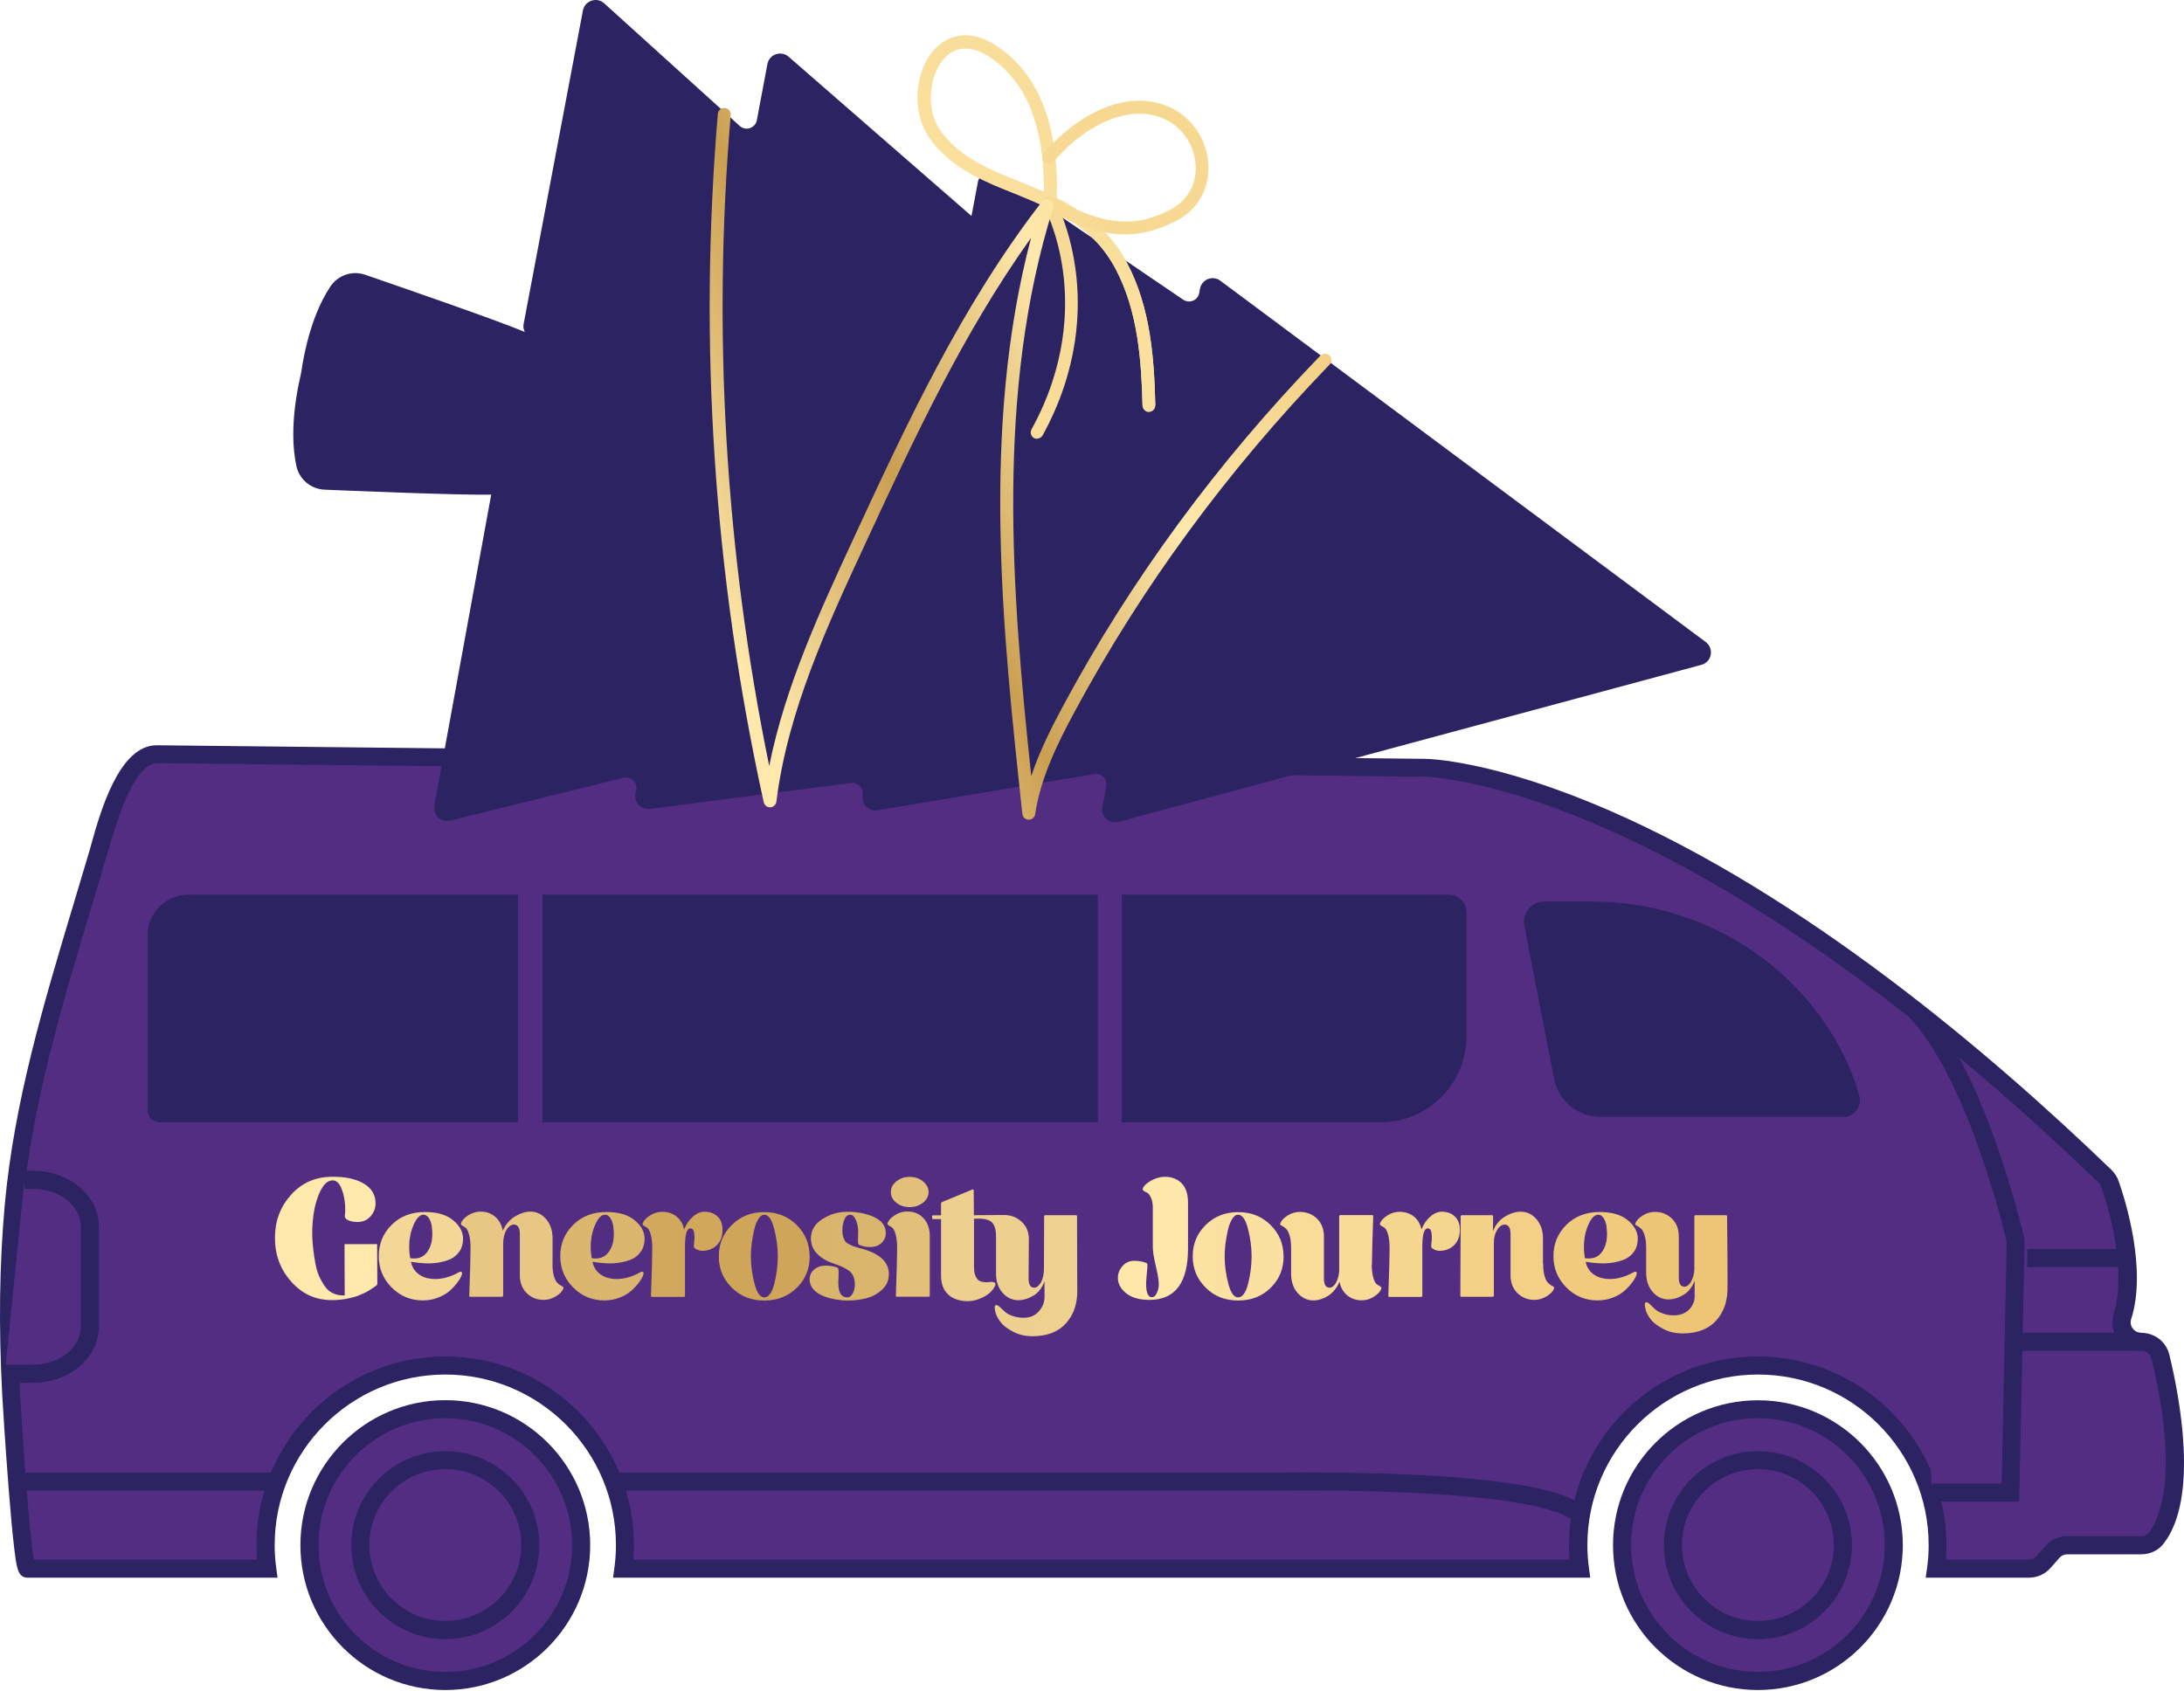 <svg width="133" height="103" viewBox="0 0 133 103" fill="none" xmlns="http://www.w3.org/2000/svg">
<path d="M107.053 102.382C102.489 102.382 98.776 98.669 98.776 94.105C98.776 89.541 102.489 85.829 107.053 85.829C111.616 85.829 115.329 89.541 115.329 94.105C115.329 98.669 111.616 102.382 107.053 102.382Z" fill="#532D82"/>
<path d="M107.053 102.935C102.185 102.935 98.229 98.979 98.229 94.111C98.229 89.244 102.185 85.288 107.053 85.288C111.92 85.288 115.876 89.244 115.876 94.111C115.876 98.979 111.92 102.935 107.053 102.935ZM107.053 86.381C102.793 86.381 99.329 89.845 99.329 94.105C99.329 98.365 102.793 101.829 107.053 101.829C111.312 101.829 114.776 98.365 114.776 94.105C114.776 89.845 111.312 86.381 107.053 86.381Z" fill="#2B2362"/>
<path d="M35.394 94.111C35.394 98.675 31.681 102.388 27.118 102.388C22.554 102.388 18.841 98.675 18.841 94.111C18.841 89.547 22.554 85.835 27.118 85.835C31.681 85.835 35.394 89.547 35.394 94.111Z" fill="#532D82"/>
<path d="M27.118 102.935C22.25 102.935 18.294 98.979 18.294 94.111C18.294 89.244 22.25 85.281 27.118 85.281C31.985 85.281 35.941 89.244 35.941 94.111C35.941 98.979 31.985 102.935 27.118 102.935ZM27.118 86.381C22.858 86.381 19.394 89.851 19.394 94.111C19.394 98.371 22.858 101.835 27.118 101.835C31.378 101.835 34.841 98.371 34.841 94.111C34.841 89.851 31.378 86.381 27.118 86.381Z" fill="#2B2362"/>
<path d="M131.567 82.638C131.5 82.371 131.348 82.14 131.141 81.982C130.935 81.818 130.673 81.727 130.4 81.727C129.598 81.727 129.008 80.949 129.251 80.183C130.175 77.321 128.875 73.207 128.498 72.113C128.437 71.937 128.334 71.779 128.2 71.651C102.422 46.766 86.738 46.766 86.738 46.766L9.549 45.94C7.508 45.922 6.371 50.619 5.982 51.932C3.904 59.017 1.498 66.061 0.829 73.45C0.483 77.272 0.477 81.107 0.677 84.935C0.732 85.901 1.327 95.533 1.674 95.539H16.27C16.204 95.071 16.173 94.591 16.173 94.105C16.173 88.059 21.071 83.161 27.118 83.161C33.164 83.161 38.062 88.059 38.062 94.105C38.062 94.591 38.032 95.071 37.965 95.539H96.205C96.139 95.071 96.108 94.591 96.108 94.105C96.108 88.059 101.012 83.161 107.053 83.161C113.093 83.161 117.997 88.059 117.997 94.105C117.997 94.591 117.967 95.071 117.9 95.539H123.551C123.904 95.539 124.226 95.387 124.457 95.132L124.979 94.537C125.204 94.275 125.538 94.123 125.885 94.123H130.388C130.746 94.123 131.087 93.978 131.305 93.698C133.359 91.109 132.132 84.966 131.567 82.644V82.638ZM31.001 67.798H9.72C9.622 67.798 9.543 67.719 9.543 67.622V56.988C9.543 55.918 10.406 55.055 11.476 55.055H31.001V67.798ZM33.59 67.798V55.055H66.295V67.798H33.59ZM88.737 63.125C88.737 65.708 86.647 67.798 84.064 67.798H68.872V55.055H88.214C88.5 55.055 88.731 55.286 88.731 55.572V63.125H88.737Z" fill="#532D82"/>
<path d="M117.268 96.092L117.359 95.466C117.42 95.035 117.45 94.579 117.45 94.111C117.45 88.381 112.789 83.72 107.059 83.72C101.328 83.72 96.667 88.381 96.667 94.111C96.667 94.567 96.698 95.023 96.758 95.466L96.844 96.092H37.333L37.418 95.466C37.479 95.023 37.509 94.567 37.509 94.111C37.509 88.381 32.848 83.72 27.118 83.72C21.387 83.72 16.726 88.381 16.726 94.111C16.726 94.567 16.757 95.023 16.817 95.466L16.902 96.092H1.68C1.072 96.092 0.999 95.46 0.841 94.081C0.744 93.254 0.641 92.094 0.525 90.641C0.319 88.004 0.155 85.348 0.136 84.966C-0.088 80.772 -0.034 76.987 0.288 73.401C0.854 67.118 2.689 61.017 4.463 55.116C4.791 54.022 5.132 52.892 5.46 51.78C5.49 51.676 5.527 51.555 5.563 51.409C6.11 49.452 7.252 45.393 9.537 45.393H9.549L86.744 46.219C86.902 46.219 90.852 46.256 98.022 49.373C109.903 54.545 121.2 64.128 128.583 71.256C128.783 71.451 128.929 71.681 129.02 71.937C129.446 73.152 130.752 77.345 129.78 80.353C129.719 80.542 129.756 80.742 129.871 80.906C129.999 81.076 130.193 81.18 130.406 81.18C130.795 81.18 131.178 81.313 131.488 81.55C131.798 81.793 132.016 82.134 132.107 82.51C132.727 85.057 133.931 91.273 131.743 94.038C131.427 94.439 130.935 94.67 130.394 94.67H125.891C125.702 94.67 125.526 94.749 125.405 94.895L124.876 95.497C124.542 95.88 124.062 96.092 123.557 96.092H117.268ZM9.537 46.493C8.571 46.493 7.593 48.249 6.62 51.707C6.578 51.853 6.541 51.98 6.511 52.09C6.183 53.208 5.843 54.338 5.514 55.432C3.752 61.278 1.935 67.331 1.376 73.505C1.054 77.041 1.005 80.772 1.224 84.911C1.364 87.481 1.795 93.522 2.063 94.992H15.657C15.632 94.701 15.62 94.403 15.62 94.111C15.62 87.773 20.773 82.62 27.112 82.62C33.45 82.62 38.603 87.773 38.603 94.111C38.603 94.409 38.591 94.701 38.566 94.992H95.586C95.561 94.701 95.549 94.403 95.549 94.111C95.549 87.773 100.702 82.62 107.04 82.62C113.379 82.62 118.532 87.773 118.532 94.111C118.532 94.409 118.52 94.707 118.495 94.992H123.539C123.727 94.992 123.904 94.913 124.031 94.767L124.554 94.172C124.882 93.789 125.362 93.57 125.873 93.57H130.376C130.576 93.57 130.752 93.491 130.862 93.352C131.354 92.732 132.818 90.137 131.02 82.766C130.983 82.626 130.904 82.498 130.789 82.407C130.679 82.322 130.534 82.267 130.388 82.267C129.829 82.267 129.3 82 128.966 81.544C128.638 81.095 128.546 80.535 128.717 80.007C129.403 77.874 128.777 74.623 127.963 72.289C127.933 72.198 127.872 72.107 127.799 72.034C120.513 64.997 109.362 55.535 97.664 50.413C90.675 47.356 86.762 47.307 86.719 47.307L9.525 46.481H9.519L9.537 46.493ZM68.331 68.345V54.502H88.227C88.816 54.502 89.296 54.982 89.296 55.572V63.125C89.296 66.006 86.956 68.345 84.076 68.345H68.331ZM69.425 67.245H84.07C86.343 67.245 88.19 65.398 88.19 63.119V55.596H69.425V67.245ZM66.842 68.345H33.043V54.502H66.842V68.345ZM34.136 67.245H65.742V55.602H34.136V67.245ZM31.548 68.345H9.72C9.319 68.345 8.99 68.017 8.99 67.616V56.982C8.99 55.614 10.102 54.502 11.47 54.502H31.542V68.345H31.548ZM10.09 67.245H30.448V55.602H11.47C10.71 55.602 10.084 56.222 10.084 56.988V67.251L10.09 67.245Z" fill="#2B2362"/>
<path d="M31.001 55.055V67.798H9.72C9.622 67.798 9.543 67.719 9.543 67.622V56.988C9.543 55.918 10.406 55.055 11.476 55.055H31.001Z" fill="#532D82"/>
<path d="M31.548 68.345H9.72C9.319 68.345 8.99 68.017 8.99 67.616V56.982C8.99 55.614 10.102 54.502 11.47 54.502H31.542V68.345H31.548ZM10.09 67.245H30.448V55.602H11.47C10.71 55.602 10.084 56.222 10.084 56.988V67.251L10.09 67.245Z" fill="#2B2362"/>
<path d="M66.295 55.055H33.59V67.798H66.295V55.055Z" fill="#532D82"/>
<path d="M66.842 68.345H33.043V54.502H66.842V68.345ZM34.136 67.245H65.742V55.602H34.136V67.245Z" fill="#2B2362"/>
<path d="M88.737 55.572V63.125C88.737 65.708 86.647 67.798 84.064 67.798H68.872V55.055H88.214C88.5 55.055 88.731 55.286 88.731 55.572H88.737Z" fill="#532D82"/>
<path d="M68.331 68.345V54.502H88.227C88.816 54.502 89.296 54.982 89.296 55.572V63.125C89.296 66.006 86.956 68.345 84.076 68.345H68.331ZM69.425 67.245H84.07C86.343 67.245 88.19 65.398 88.19 63.119V55.596H69.425V67.245Z" fill="#2B2362"/>
<path d="M31.001 55.055V67.798H9.72C9.622 67.798 9.543 67.719 9.543 67.622V56.988C9.543 55.918 10.406 55.055 11.476 55.055H31.001Z" fill="#2B2362"/>
<path d="M31.08 67.877H9.72C9.58 67.877 9.464 67.762 9.464 67.622V56.988C9.464 55.882 10.364 54.976 11.476 54.976H31.08V67.877ZM11.476 55.134C10.455 55.134 9.622 55.967 9.622 56.988V67.622C9.622 67.677 9.665 67.725 9.72 67.725H30.922V55.14H11.476V55.134Z" fill="#2B2362"/>
<path d="M66.295 55.055H33.59V67.798H66.295V55.055Z" fill="#2B2362"/>
<path d="M66.368 67.877H33.504V54.976H66.368V67.877ZM33.669 67.719H66.216V55.134H33.669V67.719Z" fill="#2B2362"/>
<path d="M88.737 55.572V63.125C88.737 65.708 86.647 67.798 84.064 67.798H68.872V55.055H88.214C88.5 55.055 88.731 55.286 88.731 55.572H88.737Z" fill="#2B2362"/>
<path d="M84.07 67.877H68.799V54.976H88.22C88.549 54.976 88.816 55.244 88.816 55.572V63.125C88.816 65.745 86.683 67.877 84.064 67.877H84.07ZM68.957 67.719H84.07C86.604 67.719 88.664 65.659 88.664 63.125V55.572C88.664 55.329 88.463 55.128 88.22 55.128H68.957V67.719Z" fill="#2B2362"/>
<path d="M27.118 99.289C29.977 99.289 32.295 96.971 32.295 94.111C32.295 91.252 29.977 88.934 27.118 88.934C24.258 88.934 21.94 91.252 21.94 94.111C21.94 96.971 24.258 99.289 27.118 99.289Z" fill="#532D82"/>
<path d="M27.118 99.836C23.964 99.836 21.393 97.265 21.393 94.111C21.393 90.957 23.964 88.387 27.118 88.387C30.272 88.387 32.842 90.957 32.842 94.111C32.842 97.265 30.272 99.836 27.118 99.836ZM27.118 89.481C24.565 89.481 22.493 91.553 22.493 94.105C22.493 96.657 24.565 98.73 27.118 98.73C29.67 98.73 31.742 96.657 31.742 94.105C31.742 91.553 29.67 89.481 27.118 89.481Z" fill="#2B2362"/>
<path d="M107.053 99.289C109.912 99.289 112.23 96.971 112.23 94.111C112.23 91.252 109.912 88.934 107.053 88.934C104.193 88.934 101.875 91.252 101.875 94.111C101.875 96.971 104.193 99.289 107.053 99.289Z" fill="#532D82"/>
<path d="M107.053 99.836C103.899 99.836 101.328 97.265 101.328 94.111C101.328 90.957 103.899 88.387 107.053 88.387C110.206 88.387 112.777 90.957 112.777 94.111C112.777 97.265 110.206 99.836 107.053 99.836ZM107.053 89.481C104.5 89.481 102.428 91.553 102.428 94.105C102.428 96.657 104.5 98.73 107.053 98.73C109.605 98.73 111.677 96.657 111.677 94.105C111.677 91.553 109.605 89.481 107.053 89.481Z" fill="#2B2362"/>
<path d="M16.878 89.699H0.981V90.799H16.878V89.699Z" fill="#2B2362"/>
<path d="M96.236 92.44C96.236 92.44 96.236 90.052 77.379 90.246H37.363" fill="#532D82"/>
<path d="M95.719 92.61C95.665 92.531 94.212 90.623 77.385 90.793H37.363V89.693H77.379C88.202 89.578 94.984 90.325 96.467 91.79C96.746 92.063 96.783 92.312 96.783 92.434H95.683C95.683 92.549 95.719 92.604 95.719 92.604V92.61Z" fill="#2B2362"/>
<path d="M117.638 90.903H122.433L122.749 75.583C122.749 75.583 120.464 65.471 116.563 61.472" fill="#532D82"/>
<path d="M122.974 91.456H117.638V90.356H121.898L122.202 75.644C122.002 74.781 119.765 65.538 116.174 61.861L116.958 61.096C118.629 62.809 120.209 65.757 121.637 69.852C122.694 72.873 123.278 75.443 123.284 75.467L123.296 75.534L122.962 91.456H122.974Z" fill="#2B2362"/>
<path d="M1.486 71.864H2.032C3.928 71.864 5.472 73.14 5.472 74.714V80.827C5.472 82.401 3.934 83.677 2.032 83.677H0.294" fill="#532D82"/>
<path d="M2.032 84.218H0.294V83.118H2.032C3.625 83.118 4.919 82.085 4.919 80.821V74.708C4.919 73.438 3.625 72.411 2.032 72.411H1.486V71.311H2.032C4.232 71.311 6.019 72.836 6.019 74.708V80.821C6.019 82.693 4.232 84.218 2.032 84.218Z" fill="#2B2362"/>
<path d="M129.519 76.075H123.454V77.175H129.519V76.075Z" fill="#2B2362"/>
<path d="M130.4 81.174H123.071V82.273H130.4V81.174Z" fill="#2B2362"/>
<path d="M92.906 56.368L94.717 65.69C94.972 67.002 96.12 67.956 97.463 67.956H112.26C112.874 67.956 113.318 67.373 113.16 66.784C112.947 65.987 112.54 64.839 111.762 63.472C108.742 58.179 103.036 54.995 96.947 54.995H94.048C93.325 54.995 92.778 55.657 92.912 56.368H92.906Z" fill="#2B2362"/>
<path d="M112.26 68.029H97.463C96.09 68.029 94.905 67.051 94.638 65.702L92.827 56.38C92.754 56.015 92.851 55.645 93.088 55.359C93.325 55.074 93.671 54.909 94.042 54.909H96.941C103.121 54.909 108.827 58.173 111.823 63.423C112.631 64.833 113.032 66.012 113.233 66.753C113.312 67.063 113.251 67.379 113.057 67.634C112.862 67.883 112.576 68.029 112.26 68.029ZM92.985 56.35L94.796 65.671C95.045 66.948 96.163 67.871 97.463 67.871H112.26C112.528 67.871 112.771 67.75 112.935 67.537C113.099 67.324 113.154 67.051 113.081 66.796C112.886 66.067 112.485 64.9 111.689 63.502C108.718 58.3 103.066 55.067 96.941 55.067H94.042C93.72 55.067 93.416 55.207 93.21 55.456C93.003 55.706 92.924 56.028 92.985 56.344V56.35Z" fill="#2B2362"/>
<path d="M26.54 49.088L30.01 30.104L30.022 30.043C28.309 30.092 22.311 29.849 19.777 29.739C18.981 29.709 18.312 29.144 18.142 28.366C17.905 27.284 17.79 25.503 18.404 22.842L18.428 22.72C18.829 20.016 19.588 18.4 20.202 17.482C20.646 16.82 21.472 16.54 22.226 16.802C24.626 17.628 30.296 19.591 31.876 20.259C32.058 20.338 32.192 20.399 32.253 20.435C32.046 20.259 31.924 20.004 31.979 19.737L35.577 0.655C35.68 0.108 36.336 -0.11 36.749 0.26L44.996 7.723C45.409 8.093 46.065 7.875 46.169 7.328L46.813 3.906C46.916 3.372 47.56 3.147 47.973 3.505L59.173 13.259L59.209 13.313L59.629 11.095C59.726 10.591 60.303 10.354 60.723 10.64L72.007 18.308C72.427 18.594 73.01 18.357 73.101 17.853L73.15 17.591C73.247 17.075 73.849 16.838 74.268 17.154L103.826 39.158C104.3 39.511 104.16 40.258 103.589 40.41L68.094 49.975C67.59 50.109 67.115 49.671 67.213 49.161L67.45 47.903C67.541 47.417 67.122 46.991 66.635 47.07L53.43 49.276C53.345 49.288 53.26 49.288 53.181 49.276C52.811 49.209 52.543 48.845 52.616 48.444C52.707 47.97 52.306 47.544 51.826 47.611L39.575 49.191C39.095 49.252 38.7 48.833 38.785 48.359L38.834 48.109C38.925 47.605 38.463 47.174 37.965 47.295L27.403 49.902C26.905 50.024 26.443 49.592 26.534 49.088H26.54Z" fill="#2B2362"/>
<path d="M67.906 50.084C67.711 50.084 67.517 50.011 67.371 49.872C67.17 49.689 67.079 49.416 67.134 49.149L67.371 47.891C67.407 47.684 67.346 47.483 67.201 47.332C67.055 47.18 66.848 47.113 66.641 47.149L53.437 49.355C53.339 49.367 53.248 49.367 53.157 49.355C52.732 49.276 52.452 48.863 52.531 48.431C52.568 48.231 52.513 48.03 52.367 47.885C52.227 47.739 52.033 47.666 51.826 47.69L39.575 49.27C39.32 49.3 39.077 49.215 38.901 49.027C38.724 48.845 38.651 48.596 38.7 48.346L38.749 48.097C38.785 47.885 38.718 47.672 38.56 47.526C38.402 47.38 38.184 47.319 37.977 47.374L27.415 49.981C27.154 50.048 26.881 49.975 26.686 49.793C26.492 49.61 26.401 49.343 26.449 49.076L29.913 30.128C27.981 30.165 21.673 29.903 19.759 29.824C18.932 29.788 18.227 29.198 18.051 28.39C17.826 27.357 17.686 25.552 18.312 22.83L18.337 22.714C18.744 19.955 19.534 18.327 20.123 17.446C20.585 16.759 21.454 16.461 22.238 16.735C24.079 17.367 30.223 19.488 31.894 20.192C31.918 20.204 31.937 20.211 31.961 20.223C31.882 20.071 31.852 19.895 31.888 19.73L35.498 0.643C35.552 0.358 35.747 0.133 36.02 0.042C36.294 -0.05 36.585 0.011 36.798 0.206L45.044 7.668C45.215 7.826 45.452 7.875 45.67 7.802C45.889 7.729 46.047 7.546 46.09 7.322L46.734 3.9C46.788 3.621 46.977 3.396 47.25 3.305C47.524 3.214 47.809 3.268 48.028 3.457L59.161 13.155L59.55 11.095C59.598 10.834 59.775 10.615 60.024 10.512C60.267 10.409 60.546 10.439 60.771 10.585L72.056 18.254C72.232 18.375 72.457 18.394 72.651 18.315C72.846 18.236 72.992 18.059 73.028 17.847L73.077 17.585C73.126 17.318 73.308 17.099 73.563 16.996C73.818 16.899 74.098 16.935 74.317 17.099L103.874 39.103C104.117 39.286 104.233 39.584 104.178 39.881C104.124 40.179 103.905 40.416 103.607 40.495L68.112 50.06C68.045 50.078 67.972 50.09 67.906 50.09V50.084ZM66.757 46.985C66.97 46.985 67.17 47.07 67.316 47.222C67.498 47.411 67.571 47.66 67.529 47.921L67.292 49.179C67.249 49.392 67.322 49.61 67.48 49.756C67.638 49.902 67.863 49.963 68.076 49.902L103.571 40.337C103.808 40.27 103.978 40.088 104.026 39.845C104.075 39.602 103.984 39.365 103.783 39.219L74.225 17.215C74.049 17.081 73.824 17.051 73.618 17.13C73.411 17.209 73.265 17.385 73.229 17.598L73.18 17.859C73.132 18.12 72.955 18.339 72.706 18.442C72.457 18.546 72.184 18.515 71.959 18.369L60.674 10.7C60.498 10.579 60.273 10.561 60.078 10.64C59.884 10.719 59.738 10.895 59.702 11.107L59.246 13.514L59.112 13.307L47.919 3.56C47.749 3.408 47.512 3.366 47.299 3.438C47.086 3.511 46.928 3.694 46.886 3.919L46.242 7.34C46.187 7.625 45.992 7.85 45.719 7.941C45.445 8.033 45.154 7.972 44.941 7.777L36.695 0.321C36.525 0.163 36.288 0.114 36.069 0.187C35.85 0.26 35.692 0.443 35.65 0.667L32.046 19.737C32.004 19.961 32.095 20.198 32.295 20.363L32.204 20.49C32.161 20.466 32.07 20.417 31.839 20.32C30.174 19.615 24.037 17.5 22.195 16.868C21.478 16.619 20.688 16.887 20.263 17.519C19.686 18.387 18.908 19.998 18.501 22.726L18.476 22.848C17.857 25.54 17.99 27.32 18.215 28.341C18.379 29.083 19.017 29.618 19.777 29.654C21.721 29.739 28.212 30.006 30.016 29.958H30.114L30.083 30.116L26.613 49.094C26.577 49.307 26.644 49.519 26.802 49.665C26.96 49.811 27.178 49.872 27.385 49.817L37.947 47.21C38.208 47.143 38.481 47.216 38.676 47.398C38.87 47.581 38.962 47.848 38.913 48.115L38.864 48.365C38.828 48.565 38.889 48.766 39.028 48.912C39.168 49.057 39.362 49.13 39.569 49.106L51.82 47.526C52.069 47.496 52.318 47.581 52.495 47.769C52.671 47.958 52.744 48.207 52.695 48.456C52.628 48.796 52.853 49.13 53.2 49.191C53.272 49.203 53.345 49.203 53.424 49.191L66.629 46.985C66.672 46.979 66.721 46.973 66.763 46.973L66.757 46.985Z" fill="#2B2362"/>
<path d="M22.937 75.765L22.967 75.783L22.979 78.178C22.979 78.232 22.961 78.269 22.919 78.299C22.913 78.305 22.876 78.33 22.809 78.378C22.742 78.427 22.688 78.463 22.651 78.488C22.615 78.512 22.548 78.555 22.457 78.609C22.366 78.664 22.28 78.713 22.201 78.749C22.122 78.785 22.025 78.828 21.916 78.876C21.806 78.925 21.685 78.968 21.563 78.998C21.442 79.028 21.308 79.065 21.168 79.095C21.029 79.126 20.871 79.15 20.707 79.162C20.543 79.18 20.372 79.186 20.202 79.186C19.224 79.186 18.404 78.816 17.741 78.068C17.073 77.327 16.744 76.434 16.744 75.401C16.744 74.368 17.067 73.511 17.717 72.781C18.367 72.052 19.2 71.681 20.214 71.675C21.01 71.663 21.655 71.797 22.141 72.083C22.627 72.368 22.87 72.769 22.87 73.292C22.87 73.584 22.773 73.845 22.572 74.076C22.372 74.307 22.11 74.428 21.77 74.428C21.545 74.428 21.357 74.392 21.211 74.325C21.065 74.258 20.992 74.173 20.998 74.076C21.029 73.839 21.035 73.553 20.998 73.225C20.962 72.897 20.889 72.593 20.761 72.314C20.634 72.034 20.463 71.894 20.263 71.894C19.977 71.894 19.734 72.101 19.528 72.508C19.321 72.915 19.175 73.401 19.096 73.954C19.017 74.513 18.993 75.054 19.029 75.589C19.048 75.832 19.072 76.051 19.096 76.251C19.12 76.452 19.157 76.689 19.212 76.981C19.266 77.272 19.339 77.515 19.43 77.722C19.522 77.928 19.637 78.135 19.771 78.33C19.904 78.53 20.075 78.676 20.287 78.773C20.494 78.871 20.731 78.913 20.992 78.901L20.98 75.808C20.98 75.808 20.98 75.777 21.01 75.777H22.937V75.765Z" fill="url(#paint0_linear_2956_6594)"/>
<path d="M28.096 77.467C28.145 77.497 28.151 77.552 28.126 77.625C28.096 77.746 28.017 77.886 27.902 78.05C27.786 78.214 27.634 78.39 27.446 78.567C27.257 78.749 27.014 78.901 26.71 79.022C26.407 79.144 26.091 79.205 25.75 79.205C25.003 79.205 24.371 78.943 23.848 78.415C23.326 77.886 23.064 77.254 23.064 76.507C23.064 75.759 23.326 75.127 23.848 74.605C24.371 74.082 25.052 73.821 25.878 73.821C26.625 73.821 27.197 73.991 27.598 74.325C27.999 74.659 28.199 75.036 28.199 75.443C28.199 75.741 28.133 75.996 27.993 76.203C27.853 76.409 27.677 76.573 27.458 76.677C27.239 76.78 26.984 76.853 26.698 76.902C26.407 76.944 26.127 76.962 25.86 76.944C25.586 76.932 25.313 76.902 25.027 76.853C25.094 77.193 25.27 77.461 25.556 77.649C25.841 77.837 26.206 77.922 26.638 77.898C27.069 77.874 27.513 77.734 27.962 77.479C28.023 77.455 28.066 77.448 28.09 77.467H28.096ZM25.775 73.985C25.52 73.997 25.295 74.276 25.1 74.823C24.912 75.37 24.869 75.972 24.979 76.634C25.416 76.695 25.738 76.592 25.957 76.33C26.176 76.069 26.297 75.735 26.322 75.328C26.334 75.115 26.322 74.908 26.297 74.702C26.267 74.495 26.206 74.325 26.115 74.185C26.024 74.045 25.908 73.979 25.769 73.985H25.775Z" fill="url(#paint1_linear_2956_6594)"/>
<path d="M33.644 76.962C33.644 77.254 33.669 77.497 33.723 77.692C33.778 77.886 33.839 78.02 33.906 78.099C33.972 78.172 34.045 78.232 34.112 78.275C34.179 78.311 34.234 78.348 34.276 78.372C34.319 78.397 34.325 78.433 34.307 78.481C34.246 78.646 34.1 78.804 33.863 78.95C33.626 79.095 33.377 79.174 33.109 79.174C32.702 79.174 32.356 79.034 32.076 78.761C31.797 78.488 31.657 78.123 31.657 77.667V75.164C31.657 74.823 31.56 74.629 31.359 74.592C31.171 74.562 30.995 74.665 30.843 74.908C30.715 75.127 30.654 75.388 30.642 75.692V78.925L30.594 78.986H28.619C28.619 78.986 28.576 78.962 28.576 78.937C28.631 77.436 28.655 76.458 28.655 76.002C28.655 75.644 28.619 75.364 28.552 75.145C28.485 74.933 28.406 74.799 28.327 74.756C28.242 74.708 28.175 74.671 28.126 74.635C28.072 74.598 28.06 74.556 28.078 74.501C28.133 74.331 28.278 74.173 28.515 74.021C28.752 73.875 29.002 73.796 29.269 73.796C29.621 73.796 29.913 73.9 30.156 74.112C30.399 74.325 30.557 74.605 30.618 74.963C30.788 74.58 31.037 74.288 31.359 74.094C31.681 73.9 31.991 73.796 32.289 73.796C32.672 73.796 32.994 73.948 33.255 74.252C33.517 74.556 33.65 74.945 33.65 75.431C33.65 75.54 33.65 75.759 33.65 76.081C33.65 76.403 33.65 76.701 33.65 76.975L33.644 76.962Z" fill="url(#paint2_linear_2956_6594)"/>
<path d="M39.15 77.467C39.198 77.497 39.205 77.552 39.18 77.625C39.15 77.746 39.071 77.886 38.955 78.05C38.84 78.214 38.688 78.39 38.5 78.567C38.311 78.749 38.068 78.901 37.764 79.022C37.461 79.144 37.145 79.205 36.804 79.205C36.057 79.205 35.425 78.943 34.902 78.415C34.38 77.886 34.118 77.254 34.118 76.507C34.118 75.759 34.38 75.127 34.902 74.605C35.425 74.082 36.105 73.821 36.932 73.821C37.679 73.821 38.251 73.991 38.651 74.325C39.053 74.659 39.253 75.036 39.253 75.443C39.253 75.741 39.186 75.996 39.047 76.203C38.907 76.409 38.73 76.573 38.512 76.677C38.293 76.78 38.038 76.853 37.752 76.902C37.461 76.944 37.181 76.962 36.914 76.944C36.64 76.932 36.367 76.902 36.081 76.853C36.148 77.193 36.324 77.461 36.61 77.649C36.895 77.837 37.26 77.922 37.691 77.898C38.123 77.874 38.566 77.734 39.016 77.479C39.077 77.455 39.119 77.448 39.144 77.467H39.15ZM36.828 73.985C36.573 73.997 36.348 74.276 36.154 74.823C35.966 75.37 35.923 75.972 36.032 76.634C36.47 76.695 36.792 76.592 37.011 76.33C37.23 76.069 37.351 75.735 37.375 75.328C37.388 75.115 37.375 74.908 37.351 74.702C37.321 74.495 37.26 74.325 37.169 74.185C37.078 74.045 36.962 73.979 36.822 73.985H36.828Z" fill="url(#paint3_linear_2956_6594)"/>
<path d="M42.905 73.802C43.227 73.802 43.495 73.9 43.695 74.094C43.902 74.288 43.999 74.562 43.999 74.908C43.999 75.303 43.884 75.613 43.647 75.844C43.41 76.075 43.118 76.184 42.766 76.184C42.662 76.184 42.559 76.16 42.462 76.118C42.364 76.069 42.298 76.026 42.273 75.99C42.249 75.935 42.249 75.826 42.273 75.65C42.298 75.474 42.298 75.291 42.273 75.103C42.249 74.914 42.17 74.817 42.048 74.817C41.824 74.817 41.714 75.188 41.714 75.935V78.943L41.672 78.992H39.685C39.685 78.992 39.642 78.974 39.642 78.943C39.697 77.448 39.721 76.47 39.721 76.014C39.721 75.656 39.685 75.376 39.618 75.157C39.551 74.945 39.472 74.811 39.393 74.769C39.314 74.72 39.247 74.683 39.192 74.647C39.138 74.611 39.119 74.568 39.138 74.513C39.198 74.343 39.344 74.185 39.581 74.033C39.818 73.881 40.067 73.808 40.335 73.808C40.669 73.808 40.961 73.906 41.198 74.094C41.435 74.282 41.593 74.55 41.66 74.884C41.793 74.562 41.969 74.301 42.2 74.1C42.425 73.9 42.662 73.802 42.905 73.802Z" fill="url(#paint4_linear_2956_6594)"/>
<path d="M49.31 76.519C49.31 77.278 49.049 77.916 48.526 78.433C48.004 78.95 47.341 79.211 46.539 79.211C45.737 79.211 45.087 78.95 44.564 78.427C44.036 77.904 43.774 77.272 43.774 76.519C43.774 75.765 44.036 75.133 44.564 74.611C45.093 74.088 45.749 73.827 46.539 73.827C47.329 73.827 47.992 74.088 48.514 74.611C49.043 75.133 49.304 75.765 49.304 76.519H49.31ZM45.725 76.519C45.725 77.053 45.798 77.6 45.944 78.172C46.09 78.737 46.29 79.022 46.545 79.022C46.801 79.022 47.013 78.743 47.153 78.19C47.293 77.637 47.366 77.078 47.366 76.519C47.366 75.96 47.293 75.419 47.147 74.848C47.001 74.276 46.801 73.985 46.545 73.985C46.406 73.985 46.284 74.076 46.175 74.258C46.065 74.44 45.98 74.665 45.919 74.939C45.859 75.212 45.81 75.486 45.774 75.759C45.743 76.033 45.725 76.282 45.725 76.513V76.519Z" fill="url(#paint5_linear_2956_6594)"/>
<path d="M52.555 76.075C53.601 76.379 54.129 76.883 54.129 77.6C54.129 77.977 53.996 78.293 53.722 78.542C53.455 78.797 53.139 78.974 52.78 79.065C52.422 79.162 52.039 79.211 51.626 79.211C51.383 79.211 51.133 79.186 50.884 79.144C50.635 79.101 50.386 79.034 50.137 78.937C49.888 78.84 49.687 78.706 49.535 78.53C49.383 78.354 49.304 78.153 49.304 77.922C49.304 77.679 49.395 77.479 49.584 77.321C49.772 77.163 50.009 77.084 50.301 77.084C50.459 77.084 50.617 77.102 50.775 77.139C50.933 77.175 51.024 77.212 51.042 77.254C51.073 77.315 51.079 77.515 51.06 77.856C51 78.633 51.182 79.022 51.601 79.022C51.747 79.022 51.863 78.925 51.948 78.743C52.033 78.555 52.069 78.354 52.057 78.147C52.045 77.965 52.002 77.807 51.935 77.673C51.869 77.54 51.765 77.43 51.626 77.345C51.486 77.254 51.352 77.187 51.243 77.139C51.127 77.09 50.957 77.023 50.726 76.944C50.343 76.817 50.027 76.628 49.772 76.373C49.517 76.118 49.389 75.814 49.383 75.449V75.419C49.383 74.939 49.614 74.55 50.082 74.252C50.544 73.954 51.054 73.808 51.607 73.808C52.239 73.808 52.786 73.918 53.248 74.137C53.71 74.355 53.941 74.677 53.941 75.091C53.941 75.334 53.856 75.54 53.686 75.704C53.516 75.868 53.279 75.954 52.987 75.954C52.823 75.954 52.665 75.935 52.525 75.893C52.379 75.85 52.3 75.814 52.276 75.771C52.264 75.747 52.252 75.686 52.252 75.595C52.252 75.504 52.252 75.394 52.252 75.261C52.258 75.127 52.264 75.042 52.264 75.006C52.264 74.769 52.215 74.538 52.124 74.313C52.033 74.088 51.911 73.979 51.759 73.985C51.614 73.991 51.498 74.088 51.419 74.282C51.34 74.477 51.297 74.702 51.297 74.963C51.297 75.109 51.316 75.237 51.352 75.346C51.389 75.455 51.425 75.54 51.468 75.601C51.51 75.662 51.583 75.723 51.693 75.777C51.802 75.832 51.881 75.868 51.929 75.893C51.978 75.911 52.081 75.941 52.245 75.99C52.41 76.039 52.513 76.063 52.568 76.075H52.555Z" fill="url(#paint6_linear_2956_6594)"/>
<path d="M56.621 78.919L56.578 78.98H54.603C54.573 78.974 54.555 78.956 54.555 78.931C54.609 77.43 54.634 76.452 54.634 75.996C54.634 75.638 54.597 75.358 54.53 75.139C54.464 74.927 54.385 74.793 54.306 74.75C54.227 74.702 54.16 74.665 54.105 74.629C54.05 74.592 54.032 74.55 54.05 74.495C54.111 74.325 54.257 74.167 54.494 74.015C54.731 73.863 54.98 73.79 55.247 73.79C55.655 73.79 55.989 73.924 56.238 74.197C56.493 74.471 56.621 74.835 56.621 75.297V78.925V78.919ZM56.548 72.605C56.548 72.861 56.432 73.079 56.208 73.255C55.983 73.432 55.709 73.523 55.393 73.523C55.077 73.523 54.804 73.432 54.585 73.255C54.36 73.079 54.251 72.861 54.251 72.605C54.251 72.35 54.36 72.137 54.585 71.955C54.81 71.773 55.077 71.681 55.393 71.681C55.709 71.681 55.983 71.773 56.208 71.955C56.432 72.137 56.548 72.35 56.548 72.605Z" fill="url(#paint7_linear_2956_6594)"/>
<path d="M60.455 78.093C60.54 78.093 60.595 78.117 60.613 78.172C60.632 78.226 60.625 78.281 60.583 78.348C60.449 78.609 60.224 78.828 59.896 78.998C59.568 79.168 59.228 79.253 58.863 79.253C58.523 79.241 58.225 79.162 57.982 79.028C57.532 78.755 57.307 78.317 57.307 77.704V74.252H56.803C56.803 74.252 56.761 74.234 56.761 74.203V74.058L56.803 74.021H57.307V73.268L57.356 73.219L59.252 72.435L59.295 72.484C59.301 72.945 59.307 73.456 59.307 74.015L61.136 74.003C61.555 74.003 61.92 74.137 62.212 74.41C62.509 74.683 62.655 75.042 62.655 75.486L62.637 77.856C62.637 78.208 62.734 78.397 62.922 78.427C63.093 78.457 63.251 78.354 63.397 78.099C63.506 77.88 63.567 77.625 63.573 77.327L63.585 74.064L63.627 74.015H65.548C65.548 74.015 65.59 74.033 65.59 74.064C65.59 76.112 65.602 77.576 65.602 78.451C65.633 79.326 65.414 80.037 64.934 80.578C64.454 81.119 63.773 81.386 62.88 81.386C62.436 81.386 62.041 81.295 61.701 81.113C61.355 80.93 61.105 80.748 60.96 80.56C60.814 80.371 60.711 80.201 60.656 80.043C60.607 79.891 60.583 79.77 60.577 79.685C60.571 79.594 60.577 79.539 60.607 79.515C60.632 79.49 60.668 79.484 60.704 79.49C60.753 79.496 60.82 79.539 60.905 79.624C60.99 79.709 61.087 79.794 61.191 79.891C61.294 79.989 61.446 80.074 61.652 80.147C61.859 80.219 62.084 80.262 62.333 80.262C62.71 80.262 63.014 80.141 63.245 79.891C63.475 79.642 63.597 79.357 63.609 79.034V78.044C63.463 78.439 63.239 78.731 62.935 78.913C62.631 79.095 62.321 79.192 62.011 79.192C61.634 79.192 61.318 79.041 61.051 78.737C60.783 78.433 60.656 78.044 60.656 77.558V75.322C60.656 74.86 60.553 74.556 60.352 74.404C60.145 74.252 59.799 74.197 59.313 74.234V77.139C59.313 77.218 59.319 77.321 59.331 77.455C59.349 77.582 59.386 77.686 59.434 77.777C59.483 77.868 59.538 77.929 59.586 77.977C59.641 78.02 59.708 78.05 59.799 78.068C59.89 78.087 59.963 78.099 60.018 78.099C60.072 78.099 60.151 78.099 60.249 78.087C60.346 78.081 60.419 78.074 60.455 78.074V78.093Z" fill="url(#paint8_linear_2956_6594)"/>
<path d="M70.932 71.675C71.345 71.675 71.685 71.803 71.953 72.064C72.214 72.326 72.348 72.721 72.348 73.255V73.529C72.348 73.681 72.348 73.972 72.348 74.392C72.348 74.811 72.348 75.358 72.348 76.033C72.348 78.129 71.564 79.174 70.002 79.174C69.394 79.174 68.92 79.041 68.586 78.773C68.246 78.506 68.076 78.19 68.076 77.831C68.076 77.558 68.173 77.321 68.361 77.108C68.55 76.895 68.793 76.792 69.072 76.792C69.242 76.792 69.413 76.81 69.589 76.853C69.759 76.895 69.85 76.932 69.868 76.975C69.88 77.047 69.88 77.139 69.868 77.248C69.856 77.357 69.844 77.515 69.826 77.716C69.808 77.916 69.795 78.074 69.795 78.178C69.795 78.731 69.911 79.01 70.142 79.01C70.269 79.01 70.367 78.925 70.446 78.761C70.525 78.597 70.567 78.409 70.567 78.208C70.567 77.983 70.506 77.619 70.385 77.108C70.263 76.598 70.203 76.215 70.203 75.954V73.48C70.19 73.243 70.148 73.049 70.075 72.909C70.002 72.763 69.923 72.672 69.844 72.636C69.759 72.599 69.692 72.563 69.644 72.526C69.595 72.49 69.577 72.447 69.595 72.392C69.656 72.222 69.826 72.058 70.105 71.906C70.385 71.754 70.664 71.675 70.95 71.675H70.932Z" fill="url(#paint9_linear_2956_6594)"/>
<path d="M78.169 76.519C78.169 77.278 77.908 77.916 77.385 78.433C76.863 78.95 76.2 79.211 75.398 79.211C74.596 79.211 73.946 78.95 73.423 78.427C72.895 77.904 72.633 77.272 72.633 76.519C72.633 75.765 72.895 75.133 73.423 74.611C73.952 74.088 74.608 73.827 75.398 73.827C76.188 73.827 76.851 74.088 77.373 74.611C77.902 75.133 78.163 75.765 78.163 76.519H78.169ZM74.578 76.519C74.578 77.053 74.651 77.6 74.797 78.172C74.942 78.737 75.143 79.022 75.398 79.022C75.653 79.022 75.866 78.743 76.006 78.19C76.146 77.637 76.219 77.078 76.219 76.519C76.219 75.96 76.146 75.419 76 74.848C75.854 74.276 75.653 73.985 75.398 73.985C75.258 73.985 75.137 74.076 75.028 74.258C74.918 74.44 74.833 74.665 74.772 74.939C74.712 75.212 74.663 75.486 74.626 75.759C74.596 76.033 74.578 76.282 74.578 76.513V76.519Z" fill="url(#paint10_linear_2956_6594)"/>
<path d="M83.535 76.993C83.535 77.345 83.572 77.631 83.638 77.85C83.705 78.062 83.784 78.196 83.863 78.239C83.942 78.287 84.009 78.323 84.064 78.36C84.118 78.397 84.137 78.439 84.118 78.494C84.058 78.664 83.912 78.822 83.675 78.974C83.438 79.126 83.189 79.199 82.921 79.199C82.581 79.199 82.283 79.095 82.04 78.895C81.797 78.694 81.639 78.415 81.578 78.062C81.408 78.451 81.171 78.737 80.88 78.925C80.582 79.108 80.284 79.205 79.98 79.205C79.603 79.205 79.287 79.053 79.02 78.749C78.753 78.445 78.625 78.056 78.625 77.57V76.026C78.625 75.735 78.601 75.492 78.546 75.297C78.491 75.103 78.431 74.969 78.364 74.89C78.297 74.817 78.224 74.756 78.157 74.714C78.09 74.671 78.036 74.641 77.999 74.623C77.963 74.605 77.951 74.568 77.963 74.519C78.023 74.349 78.169 74.191 78.406 74.039C78.643 73.887 78.892 73.814 79.16 73.814C79.573 73.814 79.919 73.954 80.205 74.228C80.485 74.501 80.624 74.866 80.624 75.322V77.856C80.624 78.214 80.722 78.403 80.922 78.427C81.092 78.451 81.25 78.336 81.384 78.081C81.481 77.892 81.536 77.661 81.554 77.4V74.07L81.597 74.009H83.584C83.584 74.009 83.626 74.033 83.626 74.058C83.572 75.559 83.547 76.537 83.547 76.993H83.535Z" fill="url(#paint11_linear_2956_6594)"/>
<path d="M87.807 73.802C88.129 73.802 88.397 73.9 88.597 74.094C88.804 74.288 88.901 74.562 88.901 74.908C88.901 75.303 88.786 75.613 88.549 75.844C88.312 76.075 88.02 76.184 87.667 76.184C87.564 76.184 87.461 76.16 87.364 76.118C87.266 76.069 87.2 76.026 87.175 75.99C87.151 75.935 87.151 75.826 87.175 75.65C87.2 75.474 87.2 75.291 87.175 75.103C87.151 74.914 87.072 74.817 86.95 74.817C86.725 74.817 86.616 75.188 86.616 75.935V78.943L86.574 78.992H84.587C84.587 78.992 84.544 78.974 84.544 78.943C84.599 77.448 84.623 76.47 84.623 76.014C84.623 75.656 84.587 75.376 84.52 75.157C84.453 74.945 84.374 74.811 84.295 74.769C84.216 74.72 84.149 74.683 84.094 74.647C84.04 74.611 84.021 74.568 84.04 74.513C84.1 74.343 84.246 74.185 84.483 74.033C84.72 73.881 84.969 73.808 85.237 73.808C85.571 73.808 85.863 73.906 86.1 74.094C86.337 74.282 86.495 74.55 86.561 74.884C86.695 74.562 86.871 74.301 87.102 74.1C87.327 73.9 87.564 73.802 87.807 73.802Z" fill="url(#paint12_linear_2956_6594)"/>
<path d="M93.975 76.962C93.975 77.254 93.999 77.497 94.054 77.692C94.109 77.886 94.17 78.02 94.237 78.099C94.303 78.172 94.376 78.232 94.443 78.275C94.51 78.311 94.565 78.348 94.607 78.372C94.644 78.397 94.656 78.433 94.638 78.481C94.577 78.646 94.431 78.804 94.194 78.95C93.957 79.095 93.708 79.174 93.44 79.174C93.033 79.174 92.687 79.034 92.407 78.761C92.128 78.488 91.988 78.123 91.988 77.667V75.164C91.988 74.823 91.891 74.629 91.69 74.592C91.502 74.562 91.326 74.665 91.174 74.908C91.04 75.121 90.973 75.382 90.973 75.692V78.925L90.925 78.986H88.974C88.974 78.986 88.931 78.962 88.931 78.937C88.931 78.33 88.938 76.707 88.95 74.076L88.998 74.015H90.888L90.925 74.064C90.931 74.313 90.925 74.605 90.912 74.945C90.912 74.951 90.912 74.957 90.931 74.957C91.089 74.574 91.332 74.288 91.66 74.094C91.988 73.9 92.298 73.802 92.602 73.802C92.985 73.802 93.307 73.954 93.568 74.258C93.829 74.562 93.963 74.951 93.963 75.437C93.963 75.546 93.963 75.765 93.963 76.087C93.963 76.409 93.963 76.707 93.963 76.981L93.975 76.962Z" fill="url(#paint13_linear_2956_6594)"/>
<path d="M99.633 77.467C99.681 77.497 99.687 77.552 99.663 77.625C99.633 77.746 99.554 77.886 99.438 78.05C99.323 78.214 99.171 78.39 98.983 78.567C98.794 78.749 98.551 78.901 98.247 79.022C97.943 79.144 97.627 79.205 97.287 79.205C96.54 79.205 95.908 78.943 95.385 78.415C94.862 77.886 94.601 77.254 94.601 76.507C94.601 75.759 94.862 75.127 95.385 74.605C95.908 74.082 96.588 73.821 97.415 73.821C98.162 73.821 98.733 73.991 99.134 74.325C99.535 74.659 99.736 75.036 99.736 75.443C99.736 75.741 99.669 75.996 99.529 76.203C99.39 76.409 99.213 76.573 98.995 76.677C98.776 76.78 98.521 76.853 98.235 76.902C97.943 76.944 97.664 76.962 97.397 76.944C97.123 76.932 96.85 76.902 96.564 76.853C96.631 77.193 96.807 77.461 97.093 77.649C97.378 77.837 97.743 77.922 98.174 77.898C98.606 77.874 99.049 77.734 99.499 77.479C99.56 77.455 99.602 77.448 99.627 77.467H99.633ZM97.311 73.985C97.056 73.997 96.831 74.276 96.637 74.823C96.448 75.37 96.406 75.972 96.515 76.634C96.953 76.695 97.275 76.592 97.494 76.33C97.713 76.069 97.834 75.735 97.858 75.328C97.871 75.115 97.858 74.908 97.834 74.702C97.804 74.495 97.743 74.325 97.652 74.185C97.561 74.045 97.445 73.979 97.305 73.985H97.311Z" fill="url(#paint14_linear_2956_6594)"/>
<path d="M105.199 78.281C105.23 79.156 105.011 79.867 104.531 80.408C104.051 80.949 103.364 81.216 102.471 81.216C102.027 81.216 101.632 81.125 101.292 80.943C100.945 80.76 100.696 80.578 100.55 80.39C100.405 80.201 100.301 80.031 100.247 79.873C100.198 79.721 100.174 79.6 100.168 79.515C100.161 79.43 100.168 79.369 100.198 79.344C100.228 79.32 100.259 79.314 100.295 79.32C100.344 79.326 100.411 79.375 100.496 79.46C100.587 79.545 100.678 79.636 100.781 79.733C100.885 79.831 101.036 79.916 101.243 79.995C101.45 80.074 101.675 80.116 101.924 80.116C102.3 80.116 102.604 80.007 102.835 79.788C103.066 79.569 103.188 79.302 103.2 78.986V77.995C103.054 78.39 102.829 78.682 102.525 78.864C102.221 79.047 101.912 79.144 101.602 79.144C101.225 79.144 100.909 78.992 100.642 78.688C100.38 78.384 100.247 77.995 100.247 77.509V76.026C100.247 75.735 100.222 75.492 100.168 75.297C100.113 75.103 100.052 74.969 99.985 74.89C99.918 74.817 99.845 74.756 99.779 74.714C99.712 74.671 99.657 74.641 99.621 74.623C99.584 74.605 99.572 74.568 99.584 74.519C99.645 74.349 99.791 74.191 100.028 74.039C100.265 73.887 100.514 73.814 100.781 73.814C101.195 73.814 101.541 73.954 101.82 74.228C102.1 74.501 102.234 74.866 102.234 75.322V77.795C102.234 78.153 102.331 78.342 102.531 78.366C102.708 78.39 102.866 78.275 103.005 78.02C103.115 77.807 103.176 77.564 103.182 77.278V74.064L103.224 74.015H105.132C105.132 74.015 105.175 74.033 105.175 74.064C105.193 75.996 105.205 77.4 105.205 78.275L105.199 78.281Z" fill="url(#paint15_linear_2956_6594)"/>
<path d="M69.577 24.713C69.51 22.058 69.321 19.001 67.942 16.388C66.514 13.678 64.059 12.7 61.215 11.557L61.184 11.545C59.526 10.883 57.684 9.983 56.578 8.361C55.509 6.787 55.697 4.259 56.979 2.946C57.952 1.956 59.288 1.895 60.656 2.782C62.71 4.113 63.919 6.392 64.259 9.546C64.344 10.336 64.375 11.18 64.338 12.056C66.076 12.931 67.602 14.067 68.635 16.018C70.093 18.782 70.288 21.942 70.355 24.689L69.571 24.707L69.577 24.713ZM58.796 2.946C58.328 2.946 57.909 3.129 57.544 3.499C56.621 4.441 56.293 6.532 57.234 7.923C58.219 9.369 59.933 10.202 61.482 10.822L61.513 10.834C62.212 11.114 62.904 11.393 63.573 11.691C63.585 10.974 63.554 10.287 63.488 9.637C63.178 6.726 62.084 4.642 60.236 3.445C59.72 3.11 59.24 2.946 58.796 2.946Z" fill="url(#paint16_linear_2956_6594)"/>
<path d="M69.972 25.096C69.759 25.096 69.583 24.926 69.577 24.713C69.51 22.058 69.321 19.001 67.942 16.388C66.514 13.678 64.059 12.7 61.215 11.557L61.184 11.545C59.526 10.883 57.684 9.983 56.578 8.361C55.509 6.787 55.697 4.259 56.979 2.946C57.952 1.956 59.288 1.895 60.656 2.782C62.71 4.113 63.919 6.392 64.259 9.546C64.344 10.336 64.375 11.18 64.338 12.056C66.076 12.931 67.602 14.067 68.635 16.018C70.093 18.782 70.288 21.942 70.355 24.689C70.355 24.908 70.19 25.084 69.972 25.09C69.972 25.09 69.966 25.09 69.96 25.09L69.972 25.096ZM58.796 2.946C58.328 2.946 57.909 3.129 57.544 3.499C56.621 4.441 56.293 6.532 57.234 7.923C58.219 9.369 59.933 10.202 61.482 10.822L61.513 10.834C62.212 11.114 62.904 11.393 63.573 11.691C63.585 10.974 63.554 10.287 63.488 9.637C63.178 6.726 62.084 4.642 60.236 3.445C59.72 3.11 59.24 2.946 58.796 2.946Z" fill="url(#paint17_linear_2956_6594)"/>
<path d="M63.16 26.731C63.093 26.731 63.032 26.713 62.971 26.682C62.783 26.579 62.71 26.342 62.819 26.148C64.952 22.271 65.037 18.77 64.733 16.522C64.405 14.079 63.554 12.53 63.548 12.517C63.463 12.359 63.494 12.165 63.621 12.043C63.749 11.922 63.943 11.898 64.095 11.989C68.033 14.383 70.124 13.338 71.248 12.779C72.269 12.268 72.84 11.314 72.816 10.166C72.785 8.896 72.032 7.741 70.883 7.237C69.011 6.404 67.073 7.419 66.082 8.099C65.7 8.367 65.323 8.665 64.97 8.999C64.685 9.266 64.417 9.552 64.174 9.843C64.034 10.008 63.791 10.032 63.621 9.892C63.457 9.752 63.433 9.509 63.573 9.339C63.834 9.023 64.126 8.713 64.436 8.421C64.819 8.063 65.219 7.735 65.639 7.449C67.583 6.112 69.558 5.784 71.199 6.513C72.621 7.145 73.557 8.573 73.593 10.141C73.624 11.588 72.876 12.833 71.588 13.471C69.893 14.316 67.887 14.851 64.709 13.234C64.983 13.97 65.311 15.039 65.493 16.376C65.821 18.752 65.736 22.435 63.494 26.518C63.421 26.646 63.287 26.719 63.147 26.719L63.16 26.731Z" fill="url(#paint18_linear_2956_6594)"/>
<path d="M62.649 49.926H62.643C62.442 49.926 62.284 49.775 62.26 49.574C61.063 38.532 59.72 26.105 62.789 14.486C58.632 20.308 55.642 26.755 52.744 33.008C50.392 38.077 47.961 43.315 47.281 48.827C47.256 49.015 47.098 49.161 46.91 49.173C46.722 49.179 46.551 49.051 46.509 48.863C43.471 35.056 42.529 20.952 43.714 6.939C43.732 6.72 43.92 6.562 44.139 6.58C44.358 6.598 44.516 6.787 44.498 7.006C43.379 20.253 44.169 33.58 46.843 46.651C47.815 41.789 49.955 37.171 52.033 32.68C55.241 25.759 58.559 18.6 63.457 12.274C63.573 12.122 63.779 12.08 63.95 12.165C64.12 12.25 64.199 12.45 64.144 12.633C60.601 23.918 61.628 36.199 62.801 47.265C63.318 45.715 64.065 44.257 64.764 42.95C68.878 35.306 74.14 28.141 80.406 21.663C80.558 21.505 80.807 21.505 80.959 21.651C81.117 21.803 81.117 22.052 80.971 22.204C74.76 28.633 69.54 35.737 65.457 43.321C64.46 45.168 63.372 47.332 63.038 49.592C63.008 49.787 62.843 49.926 62.649 49.926Z" fill="url(#paint19_linear_2956_6594)"/>
<defs>
<linearGradient id="paint0_linear_2956_6594" x1="1907.89" y1="55.303" x2="28.287" y2="45.819" gradientUnits="userSpaceOnUse">
<stop offset="0.02" stop-color="#EDC574"/>
<stop offset="0.42" stop-color="#FEE8AB"/>
<stop offset="0.71" stop-color="#CB9F52"/>
<stop offset="1" stop-color="#FEE8AB"/>
</linearGradient>
<linearGradient id="paint1_linear_2956_6594" x1="2152.71" y1="56.463" x2="-129.36" y2="46.441" gradientUnits="userSpaceOnUse">
<stop offset="0.02" stop-color="#EDC574"/>
<stop offset="0.42" stop-color="#FEE8AB"/>
<stop offset="0.71" stop-color="#CB9F52"/>
<stop offset="1" stop-color="#FEE8AB"/>
</linearGradient>
<linearGradient id="paint2_linear_2956_6594" x1="1663.1" y1="55.945" x2="-212.933" y2="49.18" gradientUnits="userSpaceOnUse">
<stop offset="0.02" stop-color="#EDC574"/>
<stop offset="0.42" stop-color="#FEE8AB"/>
<stop offset="0.71" stop-color="#CB9F52"/>
<stop offset="1" stop-color="#FEE8AB"/>
</linearGradient>
<linearGradient id="paint3_linear_2956_6594" x1="1866.41" y1="55.766" x2="-415.664" y2="45.744" gradientUnits="userSpaceOnUse">
<stop offset="0.02" stop-color="#EDC574"/>
<stop offset="0.42" stop-color="#FEE8AB"/>
<stop offset="0.71" stop-color="#CB9F52"/>
<stop offset="1" stop-color="#FEE8AB"/>
</linearGradient>
<linearGradient id="paint4_linear_2956_6594" x1="1831.68" y1="55.566" x2="-575.369" y2="44.59" gradientUnits="userSpaceOnUse">
<stop offset="0.02" stop-color="#EDC574"/>
<stop offset="0.42" stop-color="#FEE8AB"/>
<stop offset="0.71" stop-color="#CB9F52"/>
<stop offset="1" stop-color="#FEE8AB"/>
</linearGradient>
<linearGradient id="paint5_linear_2956_6594" x1="1499.21" y1="55.185" x2="-617.539" y2="46.563" gradientUnits="userSpaceOnUse">
<stop offset="0.02" stop-color="#EDC574"/>
<stop offset="0.42" stop-color="#FEE8AB"/>
<stop offset="0.71" stop-color="#CB9F52"/>
<stop offset="1" stop-color="#FEE8AB"/>
</linearGradient>
<linearGradient id="paint6_linear_2956_6594" x1="1567.69" y1="54.767" x2="-860.953" y2="43.136" gradientUnits="userSpaceOnUse">
<stop offset="0.02" stop-color="#EDC574"/>
<stop offset="0.42" stop-color="#FEE8AB"/>
<stop offset="0.71" stop-color="#CB9F52"/>
<stop offset="1" stop-color="#FEE8AB"/>
</linearGradient>
<linearGradient id="paint7_linear_2956_6594" x1="2690.61" y1="53.824" x2="-1855.8" y2="-0.094" gradientUnits="userSpaceOnUse">
<stop offset="0.02" stop-color="#EDC574"/>
<stop offset="0.42" stop-color="#FEE8AB"/>
<stop offset="0.71" stop-color="#CB9F52"/>
<stop offset="1" stop-color="#FEE8AB"/>
</linearGradient>
<linearGradient id="paint8_linear_2956_6594" x1="743.104" y1="53.11" x2="-581.808" y2="47.493" gradientUnits="userSpaceOnUse">
<stop offset="0.02" stop-color="#EDC574"/>
<stop offset="0.42" stop-color="#FEE8AB"/>
<stop offset="0.71" stop-color="#CB9F52"/>
<stop offset="1" stop-color="#FEE8AB"/>
</linearGradient>
<linearGradient id="paint9_linear_2956_6594" x1="1186.41" y1="53.052" x2="-1556.72" y2="32.886" gradientUnits="userSpaceOnUse">
<stop offset="0.02" stop-color="#EDC574"/>
<stop offset="0.42" stop-color="#FEE8AB"/>
<stop offset="0.71" stop-color="#CB9F52"/>
<stop offset="1" stop-color="#FEE8AB"/>
</linearGradient>
<linearGradient id="paint10_linear_2956_6594" x1="805.884" y1="53.442" x2="-1310.86" y2="44.636" gradientUnits="userSpaceOnUse">
<stop offset="0.02" stop-color="#EDC574"/>
<stop offset="0.42" stop-color="#FEE8AB"/>
<stop offset="0.71" stop-color="#CB9F52"/>
<stop offset="1" stop-color="#FEE8AB"/>
</linearGradient>
<linearGradient id="paint11_linear_2956_6594" x1="608.566" y1="53.15" x2="-1291.53" y2="46.046" gradientUnits="userSpaceOnUse">
<stop offset="0.02" stop-color="#EDC574"/>
<stop offset="0.42" stop-color="#FEE8AB"/>
<stop offset="0.71" stop-color="#CB9F52"/>
<stop offset="1" stop-color="#FEE8AB"/>
</linearGradient>
<linearGradient id="paint12_linear_2956_6594" x1="605.151" y1="52.673" x2="-1802.07" y2="41.697" gradientUnits="userSpaceOnUse">
<stop offset="0.02" stop-color="#EDC574"/>
<stop offset="0.42" stop-color="#FEE8AB"/>
<stop offset="0.71" stop-color="#CB9F52"/>
<stop offset="1" stop-color="#FEE8AB"/>
</linearGradient>
<linearGradient id="paint13_linear_2956_6594" x1="401.385" y1="52.166" x2="-1649.23" y2="43.92" gradientUnits="userSpaceOnUse">
<stop offset="0.02" stop-color="#EDC574"/>
<stop offset="0.42" stop-color="#FEE8AB"/>
<stop offset="0.71" stop-color="#CB9F52"/>
<stop offset="1" stop-color="#FEE8AB"/>
</linearGradient>
<linearGradient id="paint14_linear_2956_6594" x1="299.84" y1="52.048" x2="-1982.23" y2="41.813" gradientUnits="userSpaceOnUse">
<stop offset="0.02" stop-color="#EDC574"/>
<stop offset="0.42" stop-color="#FEE8AB"/>
<stop offset="0.71" stop-color="#CB9F52"/>
<stop offset="1" stop-color="#FEE8AB"/>
</linearGradient>
<linearGradient id="paint15_linear_2956_6594" x1="155.987" y1="51.721" x2="-1927.15" y2="39.998" gradientUnits="userSpaceOnUse">
<stop offset="0.02" stop-color="#EDC574"/>
<stop offset="0.42" stop-color="#FEE8AB"/>
<stop offset="0.71" stop-color="#CB9F52"/>
<stop offset="1" stop-color="#FEE8AB"/>
</linearGradient>
<linearGradient id="paint16_linear_2956_6594" x1="220.237" y1="13.25" x2="-7.938" y2="260.076" gradientUnits="userSpaceOnUse">
<stop offset="0.02" stop-color="#EDC574"/>
<stop offset="0.42" stop-color="#FEE8AB"/>
<stop offset="0.71" stop-color="#CB9F52"/>
<stop offset="1" stop-color="#FEE8AB"/>
</linearGradient>
<linearGradient id="paint17_linear_2956_6594" x1="220.74" y1="13.465" x2="-3.354" y2="259.954" gradientUnits="userSpaceOnUse">
<stop offset="0.02" stop-color="#EDC574"/>
<stop offset="0.42" stop-color="#FEE8AB"/>
<stop offset="0.71" stop-color="#CB9F52"/>
<stop offset="1" stop-color="#FEE8AB"/>
</linearGradient>
<linearGradient id="paint18_linear_2956_6594" x1="228.918" y1="9.123" x2="-12.409" y2="327.674" gradientUnits="userSpaceOnUse">
<stop offset="0.02" stop-color="#EDC574"/>
<stop offset="0.42" stop-color="#FEE8AB"/>
<stop offset="0.71" stop-color="#CB9F52"/>
<stop offset="1" stop-color="#FEE8AB"/>
</linearGradient>
<linearGradient id="paint19_linear_2956_6594" x1="83.584" y1="12.025" x2="41.769" y2="34.485" gradientUnits="userSpaceOnUse">
<stop offset="0.02" stop-color="#EDC574"/>
<stop offset="0.42" stop-color="#FEE8AB"/>
<stop offset="0.71" stop-color="#CB9F52"/>
<stop offset="1" stop-color="#FEE8AB"/>
</linearGradient>
</defs>
</svg>
